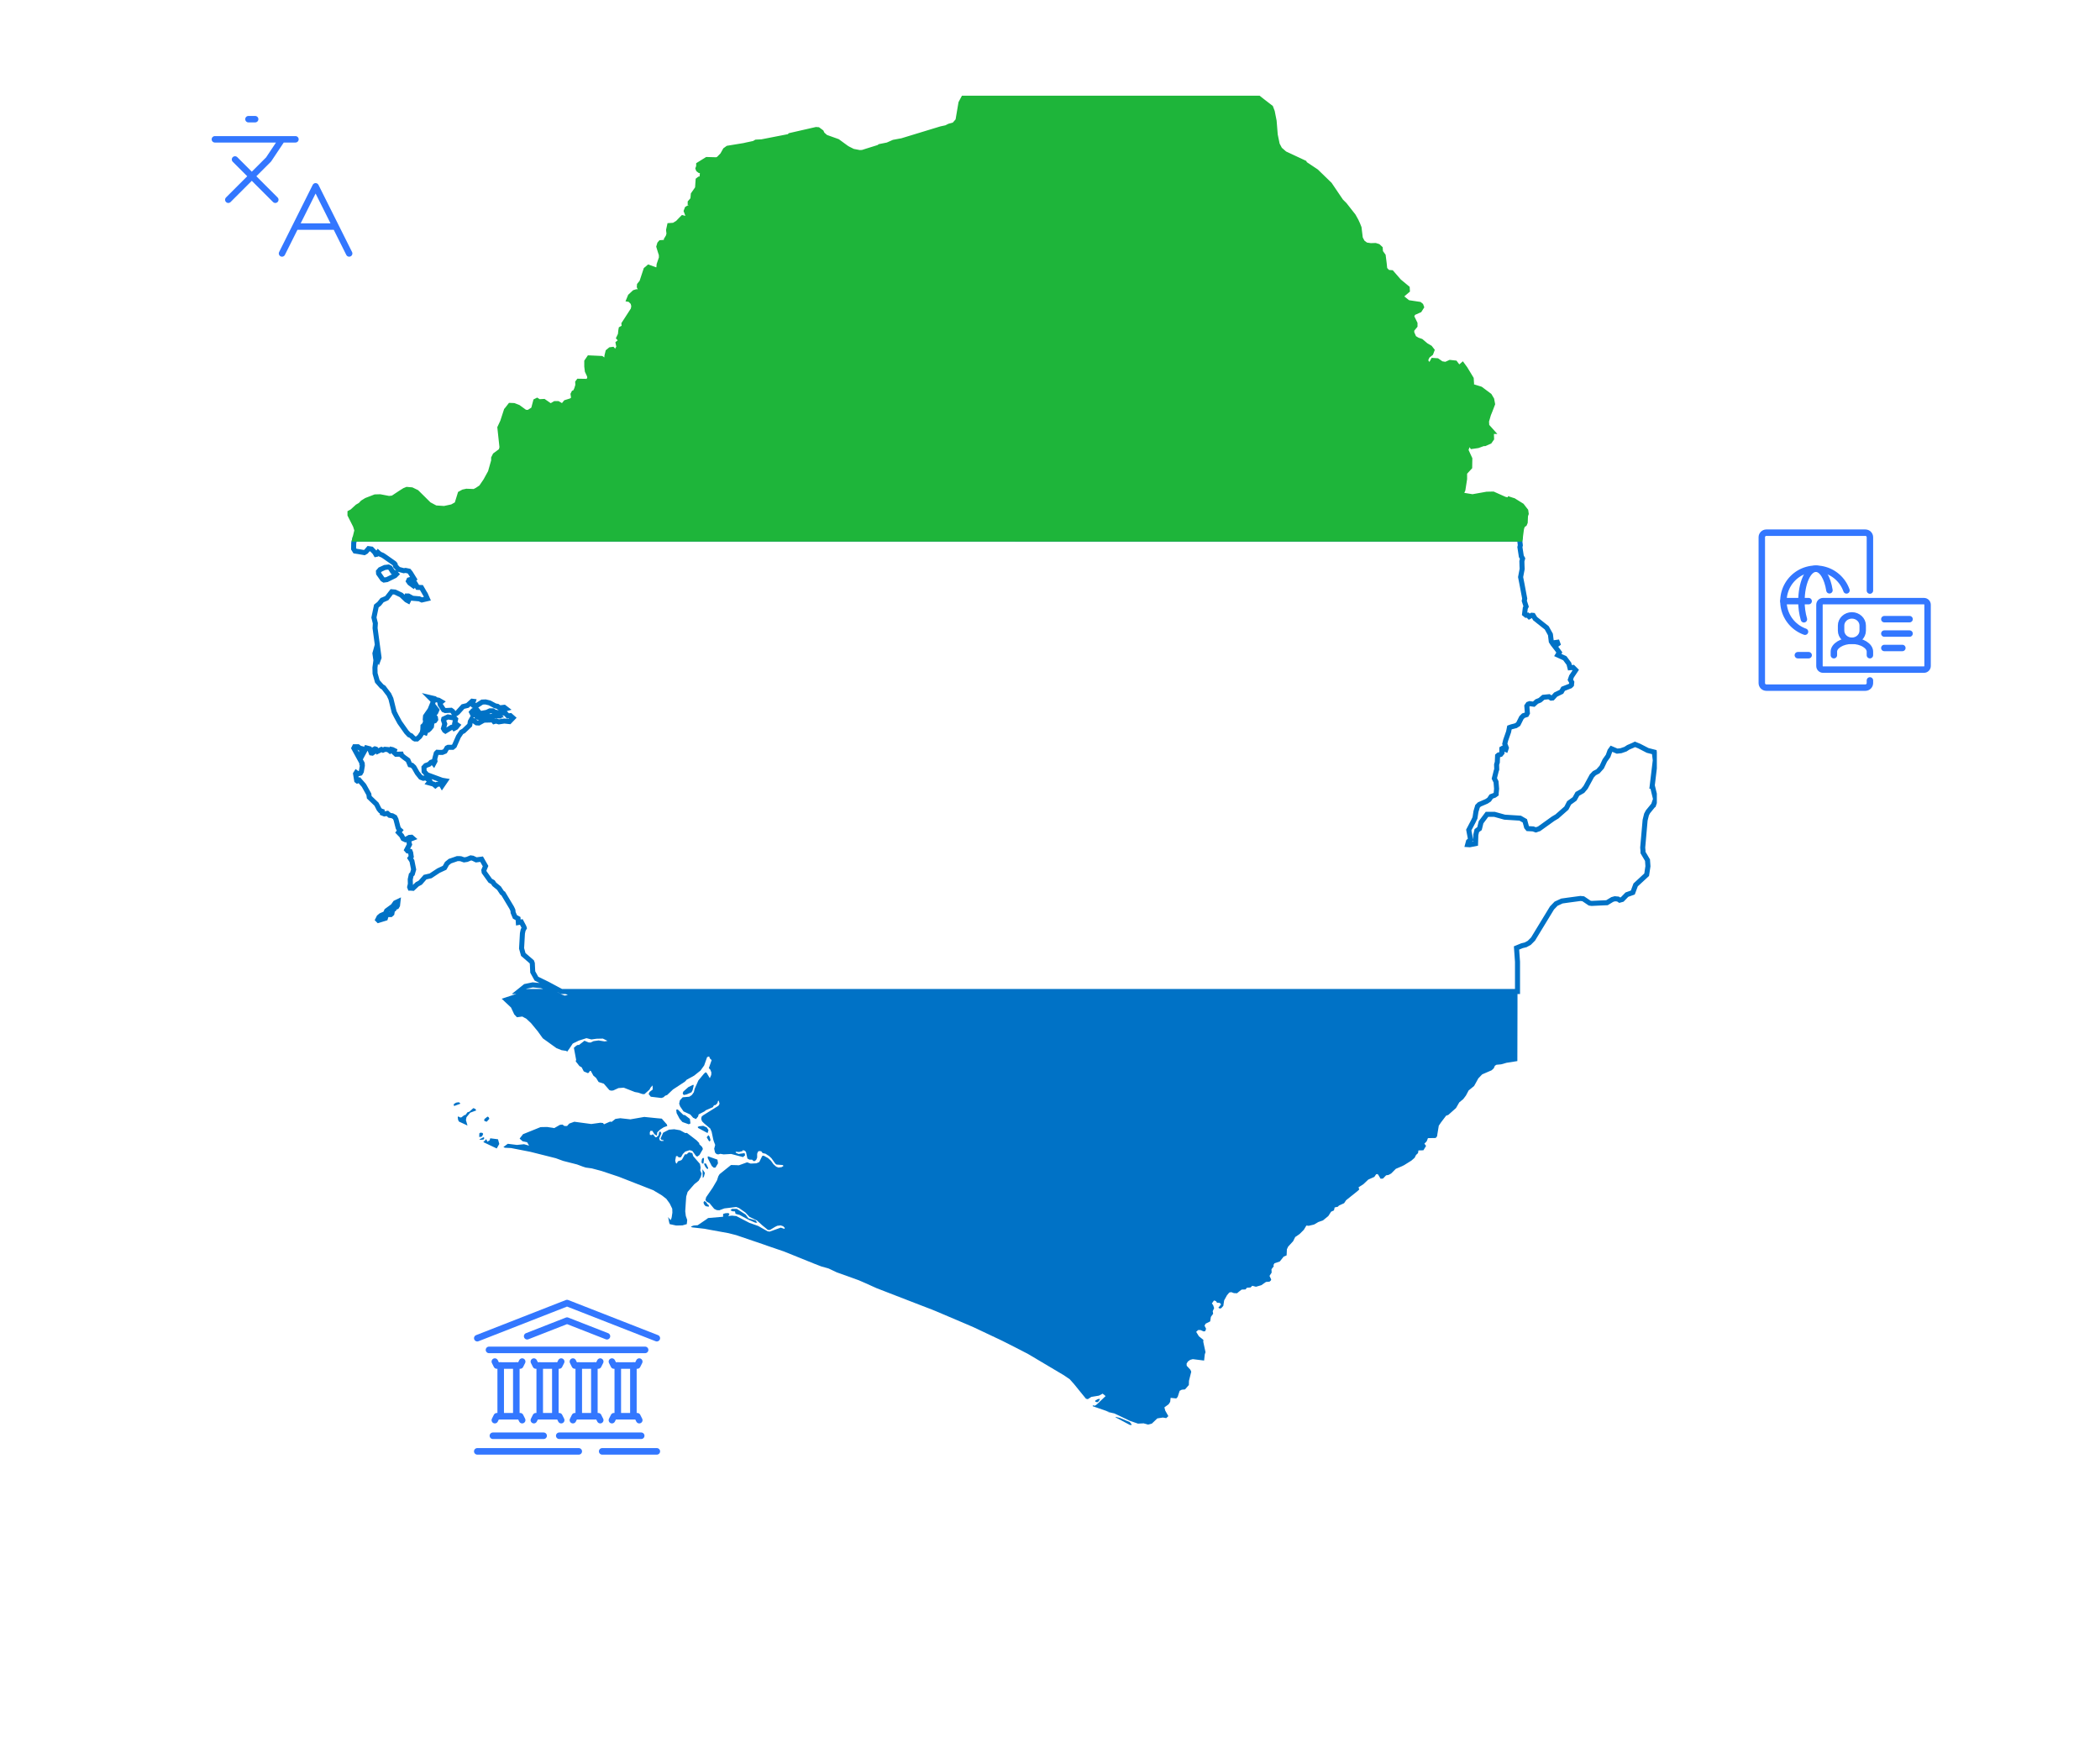 <svg fill="none" height="346" viewBox="0 0 417 346" width="417" xmlns="http://www.w3.org/2000/svg" xmlns:xlink="http://www.w3.org/1999/xlink"><filter id="a" color-interpolation-filters="sRGB" filterUnits="userSpaceOnUse" height="105.654" width="104.346" x="4.539" y="3"><feFlood flood-opacity="0" result="BackgroundImageFix"/><feColorMatrix in="SourceAlpha" result="hardAlpha" type="matrix" values="0 0 0 0 0 0 0 0 0 0 0 0 0 0 0 0 0 0 127 0"/><feOffset dy="19.461"/><feGaussianBlur stdDeviation="9.731"/><feComposite in2="hardAlpha" operator="out"/><feColorMatrix type="matrix" values="0 0 0 0 0.023 0 0 0 0 0.105 0 0 0 0 0.23 0 0 0 0.1 0"/><feBlend in2="BackgroundImageFix" mode="normal" result="effect1_dropShadow_1037_3870"/><feBlend in="SourceGraphic" in2="effect1_dropShadow_1037_3870" mode="normal" result="shape"/></filter><filter id="b" color-interpolation-filters="sRGB" filterUnits="userSpaceOnUse" height="105.654" width="104.346" x="60.539" y="240"><feFlood flood-opacity="0" result="BackgroundImageFix"/><feColorMatrix in="SourceAlpha" result="hardAlpha" type="matrix" values="0 0 0 0 0 0 0 0 0 0 0 0 0 0 0 0 0 0 127 0"/><feOffset dy="19.461"/><feGaussianBlur stdDeviation="9.731"/><feComposite in2="hardAlpha" operator="out"/><feColorMatrix type="matrix" values="0 0 0 0 0.023 0 0 0 0 0.105 0 0 0 0 0.23 0 0 0 0.1 0"/><feBlend in2="BackgroundImageFix" mode="normal" result="effect1_dropShadow_1037_3870"/><feBlend in="SourceGraphic" in2="effect1_dropShadow_1037_3870" mode="normal" result="shape"/></filter><filter id="c" color-interpolation-filters="sRGB" filterUnits="userSpaceOnUse" height="104.146" width="104.146" x="312.039" y="88.5"><feFlood flood-opacity="0" result="BackgroundImageFix"/><feColorMatrix in="SourceAlpha" result="hardAlpha" type="matrix" values="0 0 0 0 0 0 0 0 0 0 0 0 0 0 0 0 0 0 127 0"/><feOffset dy="19.461"/><feGaussianBlur stdDeviation="9.731"/><feComposite in2="hardAlpha" operator="out"/><feColorMatrix type="matrix" values="0 0 0 0 0.023 0 0 0 0 0.105 0 0 0 0 0.23 0 0 0 0.1 0"/><feBlend in2="BackgroundImageFix" mode="normal" result="effect1_dropShadow_1037_3870"/><feBlend in="SourceGraphic" in2="effect1_dropShadow_1037_3870" mode="normal" result="shape"/></filter><clipPath id="d"><path d="m69 19h260v264h-260z"/></clipPath><clipPath id="e"><path d="m34.917 14.128h37.083v37.872h-37.083z"/></clipPath><clipPath id="f"><path d="m94 258h37.2v31h-37.2z"/></clipPath><g clip-path="url(#d)"><path d="m103.043 196.905-.252.196-.421.337-2.75.899 1.852 1.741.645 1.376.533.561 1.067-.14.813.449.449.421.477.45 1.319 1.6 1.01 1.404 2.694 1.938 1.038.421.954.14.14.169.449-.618.674-1.011 1.206-.589 1.516-.478.982.253 1.01-.14 1.262-.029.926.45-.561.112-1.206-.196-1.01.14-.59.281-.421-.028-.785-.337-1.123.87-.168-.056-.337.168-.477.422.449 2.387-.084.308.449.562.281.365.449.253.421.814.785.337.225-.084.196-.365.196.028.506.927.533.449.505.814 1.038.337 1.094 1.264.309.112.449-.028.926-.421.112-.056 1.066-.084 2.217.87.645.112.814.281.421.028 1.01-.898.225-.422.392-.421.028.815-.617.477-.196.421.421.534 2.104.252.421-.14.337-.309.392-.14 1.151-1.095 2.357-1.545.196-.196.169-.197 1.487-.814 1.263-1.011.729-1.011.589-1.657.393-.14.168.421.309.281.028.028-.561 1.6.281.281.224.562-.028.505-.281.646-.617-1.039-.224-.14-.337.309-1.094 1.319-.73 1.657-.168.674-.393.562-.505.337-1.319.112-.561.618-.14.674.028.056.168.477.673.983 1.347.618.561.646.562.252.42-.505.113-.421 1.262-.646.084-.141 1.488-.645.14-.281.196-.141h.197l.365-.393.112-.421.14-.056.168.618-.224.393-3.059 1.909-.28.253-.084.449.168.478.393.393 1.235 1.039.28.646.309 1.488.112.393.281.73-.197.758.169.758.308.309.337.057.421-.113.645.113 1.487-.085 2.357.618.421-.365-.112-.421-1.207.168-.42-.196-.113-.056-.028-.197.674.056.645-.168.112-.197.393.112.225.253.28 1.292.393.225h.533l.281.28h.252l.281-.224.196-.45v-.758l.141-.393.224-.168.449.056.281.365.561.112.729.478.449.421.786 1.095.224.168 1.207.085.196.168-.364.253-.646.084-.449-.168-.561-.506-.505-.702-.561-.505-.87-.478-.281.056-.589 1.208-.561.253-1.15.056-.702-.253-1.627.59-.533-.028-1.039-.028-2.272 1.825-.253.421-.253.786-.869 1.489-1.291 1.881-.14.562.252.308.505.281.056.028.926 1.124.505.252.533.028.983-.365 1.178-.14 1.179-.141.533.197 1.29.899.814.87 1.347.646.112.056 1.123 1.011 1.066.871h.421l.982-.59.449-.225.673-.084.505.169.309.308-.028.225-.758-.253-2.188.787-.421-.057-1.88-1.067-1.74-.617-2.441-1.264-.14-.084-.393-.028-.477-.056-.73.084.225-.421-.225-.169-.561.028-.477.14v.562l-2.974.253-.337.253-1.74 1.179-.785.056-.562.197.225.168 2.497.281 1.179.225 3.563.645 1.544.394 5.359 1.825.87.309 3.283 1.123 5.976 2.415 1.375.533 1.487.422 1.6.758 4.377 1.572 1.291.562 2.245 1.011 7.828 3.033 3.143 1.207.757.309 6.145 2.611 1.431.618 5.584 2.64 2.778 1.404 2.441 1.263 6.903 4.1.056.028 1.291.871.898 1.011 1.318 1.628 1.011 1.236.364.084.702-.449 1.515-.253.73-.393.589.477-1.712 1.629-.393.281-.449-.056v.168l3.255 1.123-.589-.056 1.627.365 1.544.73 1.515.73 1.627.562 1.123-.056.87.253.757-.197 1.095-1.039 1.094-.168.673.112.421-.393-.617-1.095-.169-.646.842-.618.309-.477.084-.787h.084l1.038.113.281-.309.393-1.208.421-.224.645-.056.758-.871.028-.842.449-1.798-.169-.393-.729-.786-.028-.421.252-.421.309-.225.112-.084.14-.056.421-.113 2.245.281.14-1.263.141-.394-.449-2.078.028-.365-.898-.73-.533-.87.393-.365h.449l.645.281.309-.057.168-.477-.309-.618.225-.393.898-.449.14-.899.449-.617-.084-.506.28-.618-.196-.589-.252-.337.42-.59.365.112.253.337.533.028.252.309-.533.646.253.168.308-.056.421-.477.169-1.095.561-1.011.449-.534.393-.084.533.197.617.028.477-.393.449-.337.758-.028.28-.337.73-.056.336-.337.73.196 1.066-.309.926-.646.702-.056.252-.224.084-.197-.336-.73.421-.646-.028-.674.449-.59-.057-.252.197-.337 1.066-.365.758-.955.589-.253.056-1.207.253-.534.982-1.067.421-.842.224-.141.645-.449.842-.842.505-.843.449.056 1.066-.252.87-.506.814-.281.084-.028 1.066-.87.562-.871.561-.252.14-.59.645-.141.197-.224 1.038-.478.393-.589 2.245-1.797.364-.337-.14-.422.112-.084.842-.533.982-.927 1.207-.534.336-.505.253-.056.168.112.477.815.477-.029.618-.645.505-.085.505-.28.926-.927 1.319-.562.028-.028.252-.112 1.487-.927.646-.562.28-.561.393-.365.084-.534.982-.028.533-.87-.336-.45.449-.449.196-.477.056-.169 1.543-.028.281-.337.056-.421.281-1.685.477-.702.982-1.291.421-.141 1.543-1.376.645-1.123.786-.646.533-.702.449-.842.084-.169 1.095-.898.841-1.517.758-.786 1.88-.814.421-.394.224-.505.309-.197.926-.084 1.094-.309 2.133-.337.028-10.811v-3.004h-189.85l1.263.674-.59.14-.533-.197-1.094-.617zm34.625 18.505-.982.477-1.01.899-.112.365.196.309.562-.113.982-.421.224-.421.225-.927zm-46.578 3.482-.533.084-.477.309.084.365 1.207-.449v-.141zm2.89 1.179-.786.702-.365.112-.393.534-.225.028-.589.449-.224.028-.421-.224-.084.196.084.534.168.309.982.449.702.337-.309-1.095.112-.562.73-.898 1.207-.45-.196-.309-.365-.14zm40.602.253-.309.056.084.674.59 1.123.561.646 1.263.449.336-.168-.112-.899-.982-.758-.309-.028zm-37.796 1.432-.589.477-.056.281.084.112.421.141.533-.59-.168-.337-.196-.084zm31.146.056-2.75.478-2.02-.225-.954.14-.758.59-.308-.056-1.207.533-.196-.252-.506-.057-1.823.253-3.368-.449-1.01.365-.421.477h-.533l-.393-.281-.505.057-1.122.646-.281-.057-1.15-.168-1.291.028-3.479 1.404-.673.87.112.113.477.421.898.197.392.673-1.01-.28-1.403.14-1.823-.225-.87.646.308.141 1.207.056 3.591.702.281.056 5.023 1.264 1.459.533 2.75.702 1.206.45.533.168 1.207.168 1.908.506 3.451 1.151 3.227 1.264 3.592 1.404 1.739 1.039.87.674.674.927.505 1.038.028.787-.113.758-.056.309-.196.421-.477-.618.196 1.039.113.365 1.29.281 1.235-.028.87-.253.084-.814-.084-.253-.197-.561-.112-.927.112-1.769.084-1.151.281-.927 1.319-1.516.87-.702.421-.759.168-.645-.281-.674.084-.534-.14-.73-1.319-1.516-.028-.057-.168-.561-.673-.169-.477.422-.309-.028-.561 1.01-.169.169-.673.225-.225.449-.196-.141-.112-.477.168-.87h.281l.252.252.449-.028.365-.646.477-.477.87-.281.533.141.758 1.039.252.084.421-.309.673-1.179-.14-.394-.617-.617.056-.141-.533-.561-.982-.759-.954-.73-.337.028-1.038-.561-1.151-.197-1.038.084-1.15.59-.533 1.179.196.253.365.056.084.141-.505.028-.281-.141-.112-.393.421-.983-.14-.308-.197-.029-.112.113-.112.618-.393.365-.225.028-.533-.646-.14.196-.421-.028-.028-.449.112-.337.393-.028.421.674.393.253.112-.028.056-.59.589-.562.702-.449.701-.253-.084-.309-1.01-1.151-.954-.084-2.497-.253zm11.701 1.769-.814.084-.281.141.084.196 1.88 1.011.197-.617h-.028l-.337-.506zm-44.222 1.348-.225.141-.028.73.449-.057.196-.224.14-.337-.14-.197zm45.26.506-.337.421.449.758.168.056.141-.281-.197-.674zm-44.559.365-.926.477.225.084.589-.056.14-.168zm1.235.252-.112.393-.449.281-.225-.505-.589.59 2.666 1.263.505-.898-.253-.927zm43.212 3.567-.028.365.813 1.572.393.337.337-.028.505-.842-.112-.73zm-.926.28-.253.281-.084.59.14.309.253-.028.112-.955zm.252 1.124-.056.196.225.478.308.393.225.056.028-.225-.421-.842zm-.393 1.207.056 1.713.225-.253.196-.758-.449-.702zm.393 6.262-.196.309.112.365.309.365.617.112.056-.168-.14-.253-.169-.084-.196-.337zm5.472 1.573-.309.28.393.197.505.028.112.477.393.113.421.112 1.712.927 1.403.617h.196l.196-.028-.364-.449-1.403-.393-.562-.758-1.739-1.123zm73.094 37.74-.42.028-.506.281-.056.225.421.14.281-.197zm3.059 3.566.084.141 2.806 1.488.365-.056-.421-.534-1.936-.814z" fill="#0072c6"/><path d="m70.438 107.046-.196.758-.028 1.18.281.449.73.112 1.122.197.337-.197.505-.589.589.084.645.674.224.393.14-.028.281-.365.337.309.589.252.505.337 1.796 1.264.168.197.084.365.589.617 1.038.281.365-.056.673.14.281.337.73 1.18-.197.112.084.281.814 1.32.758.028.73 1.263.056.057.084.196.309.702-1.094.253-.505-.225-1.347-.112-.814-.449h-.309l-.056.196.477.506-.14.28-.365-.196-1.038-.983-1.235-.59-.645-.056-.982 1.264-.702.309-.225.084-.589.73-.561.449-.477 2.275.281 1.151-.056.955.758 5.616.028.253-.112.309-.196-.365-.14-.899-.225-.393-.14.505.196 1.376-.196 1.461.028 1.151.449 1.572.87.983.393.253.309.421.73.955.393.842.645 2.612.393.786.702 1.292 1.347 1.909.533.562.393.168.112.113.393.393.253.14h.421l.533-.477.505-.786.112-.59.028-.702.309-.281.224-.618-.084-.421.056-.646.898-1.292.617-1.516-.028-.281-.617-.617.954.224.253.197.533.112.533.309-.281.225.056.337.673 1.039.337.14 1.15-.056.309.224.309.506.365-.056.309-.225 1.066-1.179.898-.225.926-.842.224.028-.196.589.196.197.73.028.028-.028 1.01-.646.673-.028.814.197 1.094.589.449.085.449.308.898-.112.365.281-.786.225-.196.252.393.365.449.056.506.534.505-.056.505.449-.702.73-1.01-.112-1.094.168-.561-.168-.393.112-.449-.561-.337.252-1.235.028-1.01.562-.449-.028-.982-.702-.253.449-.112.702-1.235 1.18-.084.028-.337.196-.589.871-.814 1.853-.337.281h-.898l-.225.112-.393.674-.533.225h-.589l-.421-.028-.196.196-.309 1.152.056.421-.253.477-.281-.337-.253.085-.393.393-.673.252-.337.365.028.815.589.646 2.974 1.095.673.112-.365.534-.309.449-.225-.393-.786.112-.309.253-.365-.309-.926-.253.225-.28-.112-.197-.702-.506-.533.085-.505-.197-.673-.842-.673-1.18-.393-.365-.393-.084-.393-.927-.702-.505-.561-.449-.084-.253-1.038.028-.421-.393.112-.337-.393-.197h-.056l-.225-.056-.253.309-.337-.253-.645-.056-.365.169-.309-.141-.786.393-.309-.449-.196-.056-.253.14-.056.534-.225.168-.196-.028-.337-.842-.645-.169-.225.394-.702 1.291-.028-.898.112-.253.253-.169-.224-.196-.477-.112-.365-.281h-.673l-.14.281 1.655 3.032.028.45-.196 1.151-.196.337-.225.056-.281.056-.309-.224-.14.224.225 1.348.112.084.393-.168.87.983.084.112.954 1.713.084.59 1.431 1.375.505.983.281.337.337.113v.056l.028.281.421.168.589-.112.449.393.533.084.505.281.225.449.421 1.629.14.281.281.252-.337.422.617.645.309.59.421.197.814-.45.421-.028.225.197-.589.225-.028.056-.168.337.168.617-.561 1.068.196.224.477.084.112.281.112.758-.225.309.365.562.337 1.685-.253.87-.224.197-.196.898.028.927-.14.59.084.224h.196l.365.028.87-.814.589-.309.954-1.095 1.094-.253 1.571-1.039 1.207-.561.477-.843.589-.477 1.066-.365.393-.14h.393l.309.028.645.224.561-.084.758-.309.393.056.702.337 1.066-.14.786 1.376-.337.814.056.393 1.207 1.685.533.309.281.421.926.758.617.927.225.14 1.683 2.809.225.477.028.112.028.365.364.871.618.337.056.786.589-.112.505.954.084.253-.224.393-.14.674-.169 2.977.337 1.207 1.683 1.46.113.309.084 1.713.729 1.32 2.189 1.067 2.778 1.488h189.85v-.674-5.223l-.197-2.751 1.095-.45.701-.168.73-.393.757-.759 3.76-6.177.814-.843 1.15-.533 1.179-.169 2.497-.337.561.057 1.291.87.393.056 1.712-.084 1.318-.056 1.067-.646.505-.14.617.056.337.224.505-.14.926-.955 1.178-.421.561-1.516 2.189-2.022.253-1.685-.084-1.208-.898-1.516v-.337l-.057-.646.478-5.447.28-1.124.281-.533 1.01-1.236.084-.056.421-1.235-.617-2.556h-.057l.618-5.139-.197-1.628-1.318-.337-1.684-.871-.842-.337-.337.169-.982.421-.561.365-.898.309-.757.084-1.123-.477-.308.421-.365 1.011-.645.899-.618 1.319-.757.843-.702.365-.505.533-1.235 2.275-.589.702-.926.533-.112.057-.561 1.01-1.094.787-.534 1.039-1.88 1.656-.757.45-2.778 1.994-.645.224-.562-.196-1.038-.056-.252-.309-.337-1.236-.926-.533-3.087-.197-2.02-.562h-.533-.954l-1.178 1.573-.309 1.264-.533.393-.197.842-.056 1.741-1.15.225-.421-.028.168-.618.421-.365-.365-1.91.898-1.713.337-.702.196-1.263.309-1.039.365-.365 1.431-.618.505-.337.421-.618.673-.252.309-.225v-.169l.084-.898-.112-1.376-.337-.674.365-1.46.112-.337-.028-.927.028-.14.112-.337.056-1.292.197-.169.421-.112.252-.309-.028-.337v-.477l.141-.084.645.252.112-.336-.309-.815.169-.702.589-1.685.168-.842.393-.141.87-.224.477-.309.646-1.292.392-.393.618-.196.168-.309-.112-1.404.252-.365.309-.113.814.113.589-.534.561-.225.112-.056.646-.561 1.122-.113.421.281.281-.028.617-.674 1.15-.561.337-.59 1.431-.562.225-.224.056-.506-.281-.505.225-.646.841-1.264-.533-.533-.617.056-.197-.786-.813-1.096-1.403-.645.308-.506-.449-.618-.477-.617.646-.478-.112-.309-1.011.141-.196-.309-.168-1.376-.73-1.32-2.301-1.825-.393-.646-.28-.028-.505.281-.112-.113-.197-.196-.309.028-.308-.253.14-1.151.168-.337-.364-1.123.084-.45-.561-2.976-.253-1.292.309-1.629-.028-.533-.028-.983.14-.534-.253-.449-.28-1.825.084-.365-.112-.899.056-.337zm6.706 5.56-.73.084-.926.422-.337.393.028.393.786 1.123.281.169.589-.085 1.599-.786.309-.309-.196-.224-.561-.225-.505-.786zm4.265 2.499-.196.056-.112.253.253.365.73.534.168-.197-.168-.337zm4.798 25.217-.982 1.544-.225.506.112.252.449-.056.954-1.067.225-.505zm8.221.589-.505.225-.281.309.168.337.225.168.421-.028.449-.337.084-.28-.224-.281zm2.862.253-.645.309-1.235.225-.73.533.056.169.337.084.673-.197.309-.224.617-.028.337.224.393.057.617-.169 1.038.028-.028-.196h.028l-.365-.478-.449-.084-.393-.253zm-10.971 1.208-.196.028-.365.561.056.225.196.084.337-.14.168-.253-.056-.365zm2.638 0-.842.393-.056.253.253.758-.253.898.225.393.168.113 1.235-.758.281-.057.225.281.365-.196.337-.422-.589-.421.168-.786-.225-.225zm-4.069.589-.168.562.253.197.281-.057.14-.224.028-.253-.196-.225zm.645.955-.477.253-.225.309.028.421.197.056.253-.225.365-.449.028-.253zm-1.151.646-.253.168v.534l.112.168.225.085.112-.281zm-5.359 34.483-.533.253-.449.646-1.263.926-.253.562-.842.365-.056.028-.365.309-.253.505.14.141 1.375-.421.225-.73h.842l.224-.197.14-.814.281-.085.196-.337.337-.112.168-.281zm26.769 16.54-1.487.309-1.263 1.01h7.492l-.561-.308-2.469-.843z" fill="#fff" stroke="#0072c6"/><path d="m249.541 19.238-3.788.056-5.359.112h-.449l-10.943-.084-2.946-.028-1.488-.028h-.28l-5.331.112-.87-.084h-.169-.757l-.477.028-2.077.112-3.339-.112-4.124.084-2.077.028-.814-.168-2.918.225h-5.107-4.91l-.505.955-.589 3.482-.73.842-.252.084-.73.197-.617.309-1.038.225-7.829 2.387-.224.028-1.347.253-1.207.533-1.543.309-.225.169-2.076.646-1.15.365-.562.028-1.318-.253-.954-.477-.337-.197-1.768-1.292-2.357-.842-.673-.59-.197-.421-.645-.477-.393-.028-3.199.73-1.964.449-.168.197-5.472 1.067-1.094.056-.449.253-1.459.309-.477.112-3.255.534-.505.365-.533.955-.758.786-.393.197-1.964-.056-1.627 1.011v.365l-.141.393.085.225.252.197.365.084.196.253-.112 1.264-.505.084-.253.197-.112 1.629-.842 1.208-.084.983-.533.618v.197l.842.393.112.309-.168.253-1.179-.028-.224.14-.168.449.729 1.909v.225.365l-.252.169-.281-.056-.281-.253-.392-.955-.225-.056-.337.337-.645.674-.786.477-.841.056-.197.899.084.73-.14.534-.393.646-.112.871-.253.14-.421-.449-.336.028-.197.225-.168.562.309 1.011.196.59v.337l.028.225-.477 1.404-.084 1.067h-.056l-.646-.056-1.29-.477-.533.449-.225.674-.589 1.797-.477.59-.028.365.337.73-.141.365-.729-.112-.449.14-.814.758-.253.618.169.028.617.618.169.674-.113.674-1.852 2.864.056.534-.112.197-.505.281-.056.309-.084.814-.309.646.337.365v.309l-.477.393.168.814-.224.309-.056.449v.281l-.197.14-.196-.056-.617-.702-.421.056-.477.393-.197.814-.084 1.039-.421-.084-.589-.421-2.441-.112-.477.702v.983l.112.927.421.899.084.533-.224.393-.309.225-1.712-.028-.168.225.028.562-.253.814-.308.618-.253.084-.14.281.112.73-.112.281-.393.281-1.066.337-.477.59-.365.084-.056-.056-.673-.393h-.562l-.813.477-.309-.14-1.094-.758-.954.056-.393-.253-.281.14-.421 1.601-1.01.646-.673-.056-1.347-.983-.87-.337-.729-.028-.59.758-.168.197-.73 2.246-.561 1.208.421 3.903-.168.674-1.206.898-.281.562v.533l-.645 2.275-.589 1.067-.337.618-.898 1.32-.842.562-.561.281-1.515-.056-.645.14-.617.337-.645 2.078-.954.534-.786.168-.786.169-1.712-.113-1.319-.702-2.441-2.415-.982-.477-.954-.084-.477.197-.758.477-1.571 1.039-.758.084-1.768-.337-.982.028-1.74.674-.73.449-.449.478-.589.337-1.038.954-.617.337 1.263 2.5.281.898-.056.253-.365 1.488h231.406l.252-1.909.057-.281.196-.534.365-.252.14-.337.056-1.32.141-.393-.085-.59-.421-.534-.364-.477-1.628-1.011-.365-.112-.42-.14-.057.169-.897-.169-2.329-1.039-1.263.028-2.834.505-1.88-.309-.309-.449.113-.253.168-.365.337-2.162v-1.236l1.01-1.095.028-1.685-.786-1.713.421-1.207.449-.084.112.197.253.365 1.15-.168 1.066-.393h.309l.954-.421.393-.562-.056-1.432h.084l-.982-1.095-.056-.927.393-1.348.308-.758.505-1.32-.168-.899-.449-.758-1.768-1.32-1.543-.477-.365-.393.113-.253-.057-.927-1.206-1.994-.533-.73-.618.534-.224-.112-.617-.814-1.01-.112-.87.393-.842-.14-.281-.197-.561-.393-.814-.056-.449.842h-.449l-.42-.477-.169-.477.365-.786.673-.534.225-.59-.393-.505-.814-.477-.954-.814-.729-.253-.646-.393-.056-.084-.421-.955v-.59l.646-.786v-.477l-.618-1.264v-.365l.309-.477 1.207-.534.393-.618-.113-.309-.28-.225-2.245-.337-.309-.225-1.122-.899.309-.477.954-.814-.028-.477-1.628-1.348-1.487-1.713-.73-.056-.617-.646-.112-1.123-.197-1.544-.533-.73-.056-.73-.421-.393-.533-.169-.954.028-.926-.14-.701-.533-.421-.814-.253-2.078-.28-.702-.309-.674-.533-.955-1.74-2.218-.729-.73-2.245-3.314-.87-.842-1.796-1.741-2.273-1.516-.084-.197-3.9-1.825-.87-.758-.112-.112-.505-.955-.393-1.909-.224-2.752-.365-1.853-.309-.814-1.711-1.32-.954-.758-.057-.028h-.028z" fill="#1eb53a" stroke="#1eb53a"/></g><g filter="url(#a)"><rect fill="#fff" height="66.731" rx="10" width="65.423" x="24" y="3"/></g><g clip-path="url(#e)"><path d="m46.667 31.667 8 8m-9.333 0 8-8 2.667-4m-13.333 0h16m-9.333-4h1.333m18.667 26.667-6.667-13.333-6.667 13.333m2.667-5.333h8" stroke="#37f" stroke-linecap="round" stroke-linejoin="round" stroke-width="1.28"/></g><g filter="url(#b)"><rect fill="#fff" height="66.731" rx="10" width="65.423" x="80" y="240"/></g><g clip-path="url(#f)" stroke="#37f" stroke-linecap="round" stroke-linejoin="round" stroke-width="1.3"><path d="m130.425 265.75-17.825-6.975-17.825 6.975"/><path d="m120.523 265.362-7.923-3.1-7.922 3.1"/><path d="m97.1 268.075h31"/><path d="m107.95 285.125h-10.075"/><path d="m127.325 285.125h-16.275"/><path d="m114.925 288.225h-20.15"/><path d="m130.425 288.225h-10.85"/><path d="m126.938 270.4-.388.775h-4.65l-.387-.775"/><path d="m119.188 270.4-.388.775h-4.65l-.387-.775"/><path d="m111.437 270.4-.387.775h-4.65l-.388-.775"/><path d="m99.425 271.175v10.075"/><path d="m103.688 270.4-.388.775h-4.65l-.388-.775"/><path d="m126.938 282.025-.388-.775h-4.65l-.387.775"/><path d="m119.188 282.025-.388-.775h-4.65l-.387.775"/><path d="m111.437 282.025-.387-.775h-4.65l-.388.775"/><path d="m103.688 282.025-.388-.775h-4.65l-.388.775"/><path d="m102.525 271.175v10.075"/><path d="m107.175 271.175v10.075"/><path d="m110.275 271.175v10.075"/><path d="m114.925 271.175v10.075"/><path d="m118.025 271.175v10.075"/><path d="m122.675 271.175v10.075"/><path d="m125.775 271.175v10.075"/></g><g filter="url(#c)"><rect fill="#fff" height="65.223" rx="10" width="65.223" x="331.5" y="88.5"/></g><g stroke="#37f" stroke-linecap="round" stroke-width="1.28"><path d="m382.046 119.38h-20.037c-.395 0-.716.321-.716.716v12.165c0 .395.321.716.716.716h20.037c.395 0 .715-.321.715-.716v-12.165c0-.395-.32-.716-.715-.716z" stroke-linejoin="round"/><path d="m367.733 122.213c1.186 0 2.147.902 2.147 2.016v1.007c0 1.114-.961 2.016-2.147 2.016-1.185 0-2.146-.902-2.146-2.016v-1.007c0-1.114.961-2.016 2.146-2.016z" stroke-linejoin="round"/><path d="m364.156 130.114v-.715c0-1.114 1.602-2.147 3.578-2.147s3.578 1.033 3.578 2.147v.715" stroke-linejoin="round"/><path d="m374.175 122.958h5.009" stroke-linejoin="round"/><path d="m374.175 125.821h5.009" stroke-linejoin="round"/><path d="m374.175 128.683h3.578" stroke-linejoin="round"/><path d="m371.312 117.279v-10.584c.002-.24-.091-.47-.259-.641-.167-.171-.396-.268-.636-.27h-19.678c-.24.002-.469.099-.636.27-.168.171-.261.401-.259.641v28.949c-.002.239.091.47.259.641.167.17.396.268.636.27h19.678c.24-.002.469-.1.636-.27.168-.171.261-.402.259-.641v-.52" stroke-linejoin="round"/><path d="m358.424 125.451c-1.026-.364-1.942-.982-2.665-1.796-.722-.815-1.226-1.799-1.464-2.861-.239-1.062-.205-2.167.099-3.212s.868-1.996 1.639-2.764 1.724-1.329 2.771-1.629c1.046-.3 2.151-.33 3.212-.087s2.043.75 2.855 1.476c.812.725 1.426 1.644 1.787 2.671" stroke-miterlimit="10"/><path d="m358.206 122.985c-.336-1.172-.501-2.386-.49-3.605 0-3.557 1.281-6.44 2.862-6.44 1.245 0 2.304 1.789 2.698 4.286" stroke-miterlimit="10"/><path d="m354.137 119.38h5.009" stroke-miterlimit="10"/><path d="m357 130.115h2.146" stroke-linejoin="round"/></g></svg>